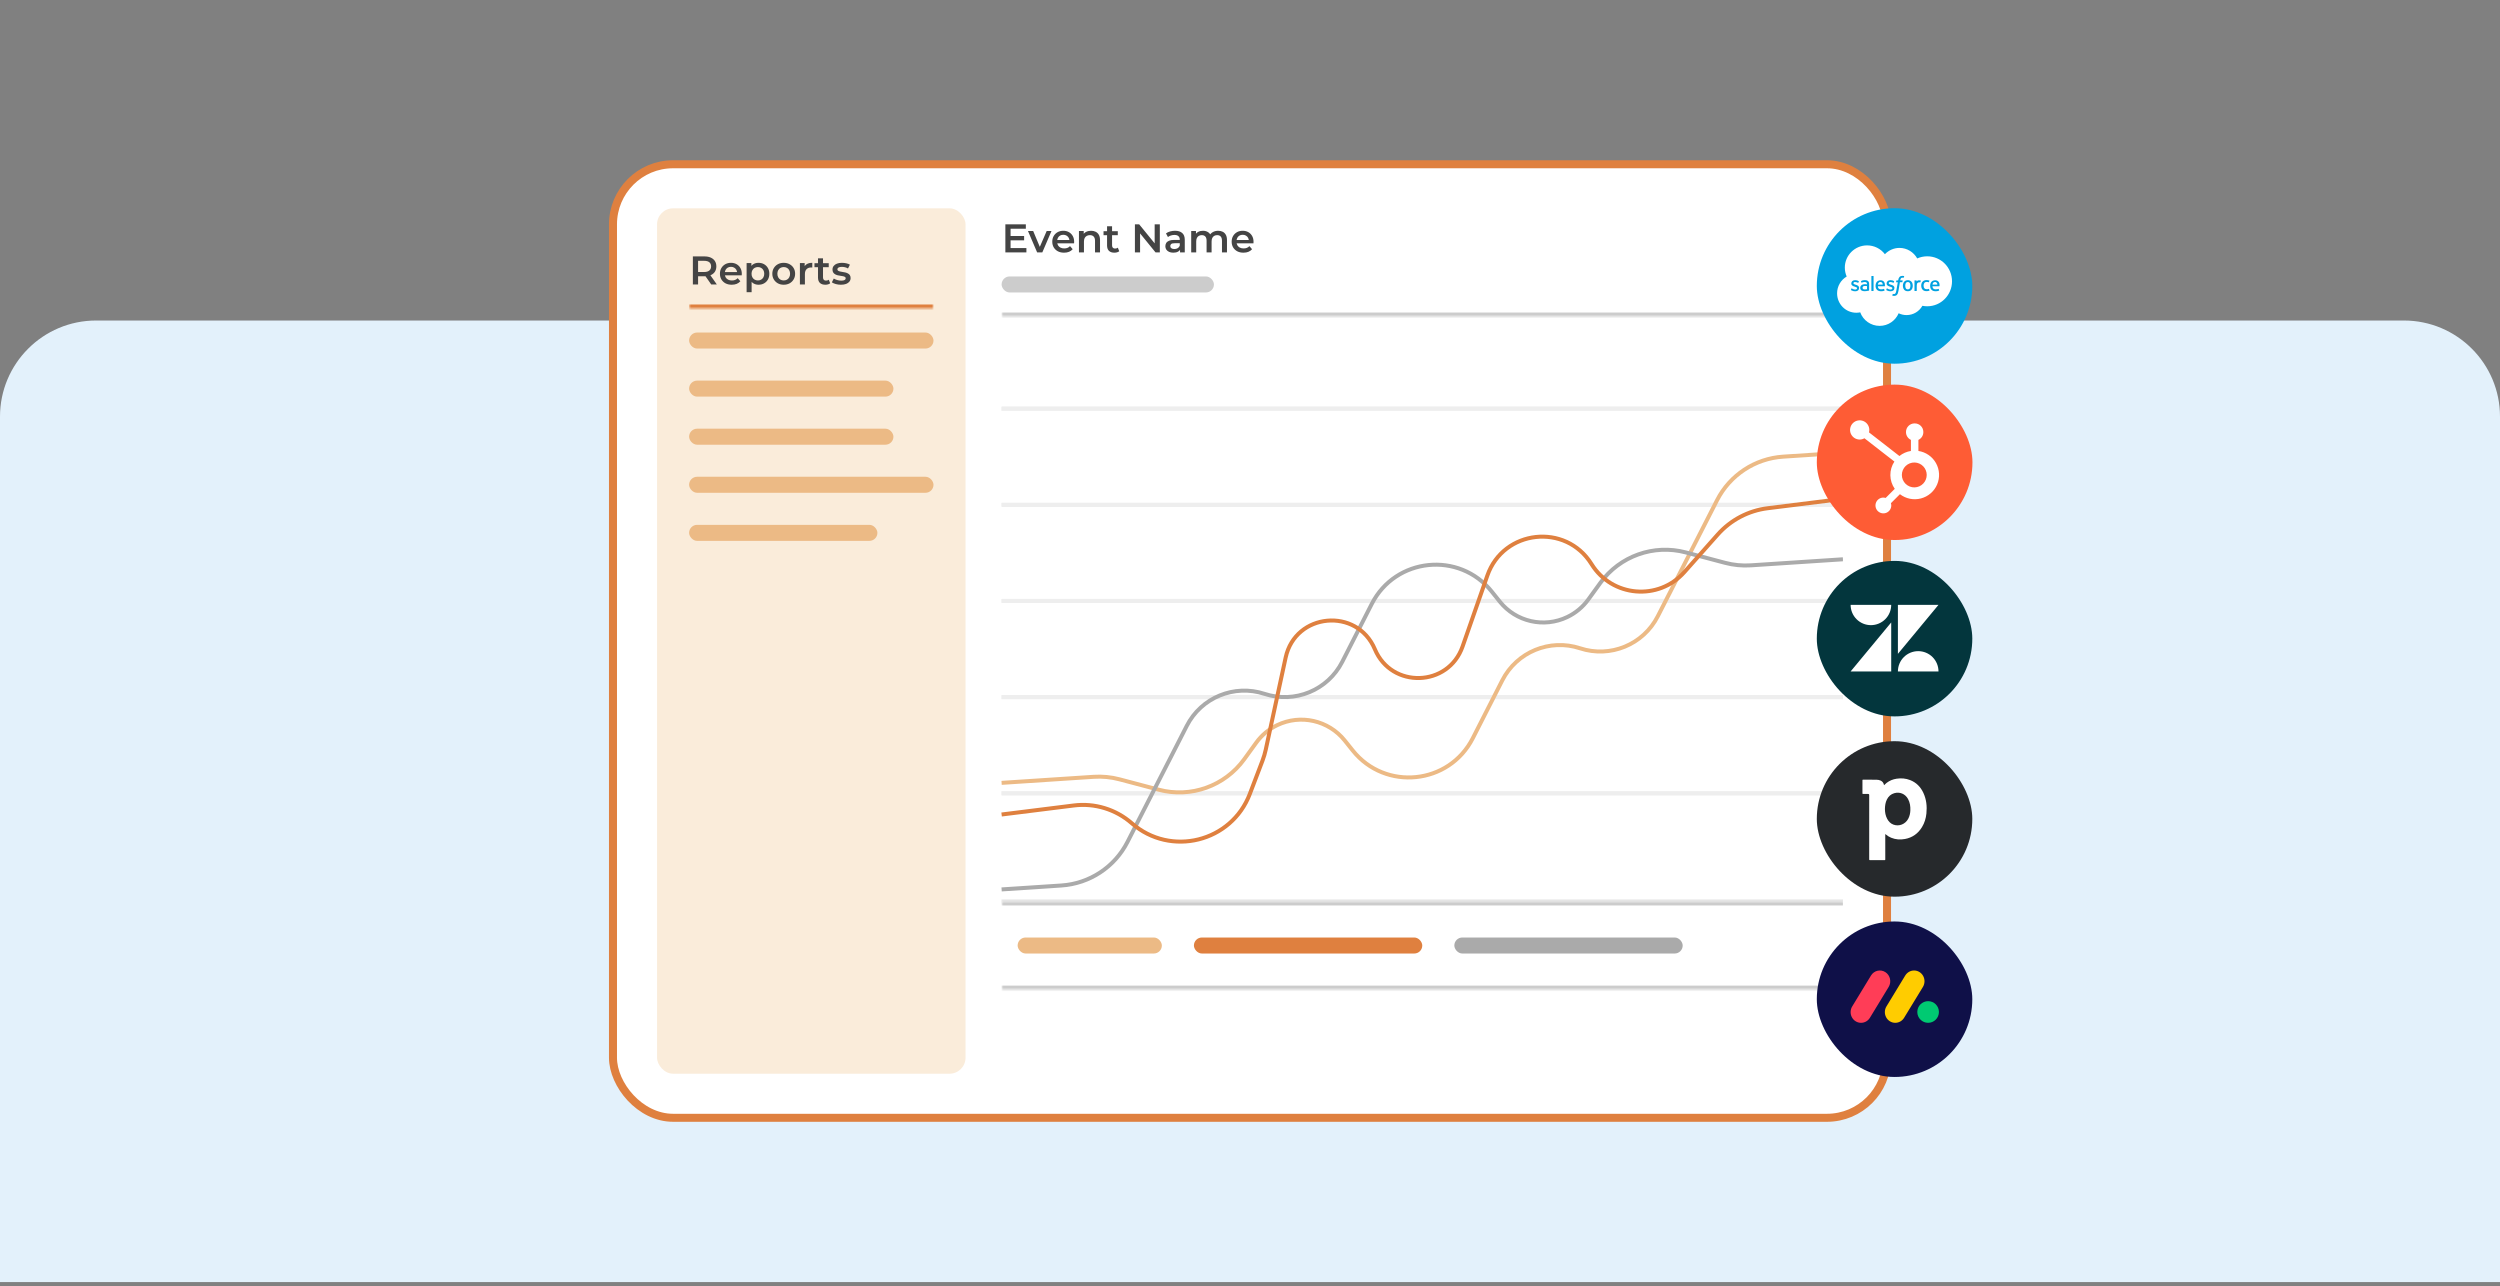 <svg width="624" height="321" viewBox="0 0 624 321" fill="none" xmlns="http://www.w3.org/2000/svg">
<rect x="0" y="0" width="624" height="321" fill="#808080" stroke="none"/>
<path d="M0 104C0 90.746 10.745 80.001 24 80.001H600C613.255 80.001 624 90.746 624 104V320H0V104Z" fill="#E3F1FB"/>
<rect x="153" y="41" width="318" height="238" rx="15" fill="white"/>
<rect x="153" y="41" width="318" height="238" rx="15" stroke="#DF803F" stroke-width="2"/>
<rect x="164" y="52" width="77" height="216" rx="4" fill="#FAECDA"/>
<mask id="path-4-inside-1_10_1057" fill="white">
<path d="M172 60H233V77H172V60Z"/>
</mask>
<path d="M233 76H172V78H233V76Z" fill="#DF803F" mask="url(#path-4-inside-1_10_1057)"/>
<path d="M172.94 71V64H175.82C176.44 64 176.97 64.1 177.41 64.3C177.857 64.5 178.2 64.787 178.44 65.16C178.68 65.533 178.8 65.977 178.8 66.49C178.8 67.003 178.68 67.447 178.44 67.82C178.2 68.187 177.857 68.47 177.41 68.67C176.97 68.863 176.44 68.96 175.82 68.96H173.66L174.24 68.37V71H172.94ZM177.52 71L175.75 68.46H177.14L178.92 71H177.52ZM174.24 68.51L173.66 67.89H175.76C176.333 67.89 176.763 67.767 177.05 67.52C177.343 67.273 177.49 66.93 177.49 66.49C177.49 66.043 177.343 65.7 177.05 65.46C176.763 65.22 176.333 65.1 175.76 65.1H173.66L174.24 64.46V68.51ZM182.644 71.07C182.051 71.07 181.531 70.953 181.084 70.72C180.644 70.48 180.301 70.153 180.054 69.74C179.814 69.327 179.694 68.857 179.694 68.33C179.694 67.797 179.811 67.327 180.044 66.92C180.284 66.507 180.611 66.183 181.024 65.95C181.444 65.717 181.921 65.6 182.454 65.6C182.974 65.6 183.438 65.713 183.844 65.94C184.251 66.167 184.571 66.487 184.804 66.9C185.038 67.313 185.154 67.8 185.154 68.36C185.154 68.413 185.151 68.473 185.144 68.54C185.144 68.607 185.141 68.67 185.134 68.73H180.684V67.9H184.474L183.984 68.16C183.991 67.853 183.928 67.583 183.794 67.35C183.661 67.117 183.478 66.933 183.244 66.8C183.018 66.667 182.754 66.6 182.454 66.6C182.148 66.6 181.878 66.667 181.644 66.8C181.418 66.933 181.238 67.12 181.104 67.36C180.978 67.593 180.914 67.87 180.914 68.19V68.39C180.914 68.71 180.988 68.993 181.134 69.24C181.281 69.487 181.488 69.677 181.754 69.81C182.021 69.943 182.328 70.01 182.674 70.01C182.974 70.01 183.244 69.963 183.484 69.87C183.724 69.777 183.938 69.63 184.124 69.43L184.794 70.2C184.554 70.48 184.251 70.697 183.884 70.85C183.524 70.997 183.111 71.07 182.644 71.07ZM189.315 71.07C188.882 71.07 188.485 70.97 188.125 70.77C187.772 70.57 187.488 70.27 187.275 69.87C187.068 69.463 186.965 68.95 186.965 68.33C186.965 67.703 187.065 67.19 187.265 66.79C187.472 66.39 187.752 66.093 188.105 65.9C188.458 65.7 188.862 65.6 189.315 65.6C189.842 65.6 190.305 65.713 190.705 65.94C191.112 66.167 191.432 66.483 191.665 66.89C191.905 67.297 192.025 67.777 192.025 68.33C192.025 68.883 191.905 69.367 191.665 69.78C191.432 70.187 191.112 70.503 190.705 70.73C190.305 70.957 189.842 71.07 189.315 71.07ZM186.355 72.94V65.66H187.545V66.92L187.505 68.34L187.605 69.76V72.94H186.355ZM189.175 70C189.475 70 189.742 69.933 189.975 69.8C190.215 69.667 190.405 69.473 190.545 69.22C190.685 68.967 190.755 68.67 190.755 68.33C190.755 67.983 190.685 67.687 190.545 67.44C190.405 67.187 190.215 66.993 189.975 66.86C189.742 66.727 189.475 66.66 189.175 66.66C188.875 66.66 188.605 66.727 188.365 66.86C188.125 66.993 187.935 67.187 187.795 67.44C187.655 67.687 187.585 67.983 187.585 68.33C187.585 68.67 187.655 68.967 187.795 69.22C187.935 69.473 188.125 69.667 188.365 69.8C188.605 69.933 188.875 70 189.175 70ZM195.611 71.07C195.064 71.07 194.577 70.953 194.151 70.72C193.724 70.48 193.387 70.153 193.141 69.74C192.894 69.327 192.771 68.857 192.771 68.33C192.771 67.797 192.894 67.327 193.141 66.92C193.387 66.507 193.724 66.183 194.151 65.95C194.577 65.717 195.064 65.6 195.611 65.6C196.164 65.6 196.654 65.717 197.081 65.95C197.514 66.183 197.851 66.503 198.091 66.91C198.337 67.317 198.461 67.79 198.461 68.33C198.461 68.857 198.337 69.327 198.091 69.74C197.851 70.153 197.514 70.48 197.081 70.72C196.654 70.953 196.164 71.07 195.611 71.07ZM195.611 70C195.917 70 196.191 69.933 196.431 69.8C196.671 69.667 196.857 69.473 196.991 69.22C197.131 68.967 197.201 68.67 197.201 68.33C197.201 67.983 197.131 67.687 196.991 67.44C196.857 67.187 196.671 66.993 196.431 66.86C196.191 66.727 195.921 66.66 195.621 66.66C195.314 66.66 195.041 66.727 194.801 66.86C194.567 66.993 194.381 67.187 194.241 67.44C194.101 67.687 194.031 67.983 194.031 68.33C194.031 68.67 194.101 68.967 194.241 69.22C194.381 69.473 194.567 69.667 194.801 69.8C195.041 69.933 195.311 70 195.611 70ZM199.656 71V65.66H200.846V67.13L200.706 66.7C200.866 66.34 201.116 66.067 201.456 65.88C201.803 65.693 202.233 65.6 202.746 65.6V66.79C202.693 66.777 202.643 66.77 202.596 66.77C202.549 66.763 202.503 66.76 202.456 66.76C201.983 66.76 201.606 66.9 201.326 67.18C201.046 67.453 200.906 67.863 200.906 68.41V71H199.656ZM206.012 71.07C205.425 71.07 204.972 70.92 204.652 70.62C204.332 70.313 204.172 69.863 204.172 69.27V64.48H205.422V69.24C205.422 69.493 205.485 69.69 205.612 69.83C205.745 69.97 205.928 70.04 206.162 70.04C206.442 70.04 206.675 69.967 206.862 69.82L207.212 70.71C207.065 70.83 206.885 70.92 206.672 70.98C206.458 71.04 206.238 71.07 206.012 71.07ZM203.292 66.7V65.7H206.852V66.7H203.292ZM209.89 71.07C209.443 71.07 209.013 71.013 208.6 70.9C208.193 70.78 207.87 70.637 207.63 70.47L208.11 69.52C208.35 69.673 208.637 69.8 208.97 69.9C209.303 70 209.637 70.05 209.97 70.05C210.363 70.05 210.647 69.997 210.82 69.89C211 69.783 211.09 69.64 211.09 69.46C211.09 69.313 211.03 69.203 210.91 69.13C210.79 69.05 210.633 68.99 210.44 68.95C210.247 68.91 210.03 68.873 209.79 68.84C209.557 68.807 209.32 68.763 209.08 68.71C208.847 68.65 208.633 68.567 208.44 68.46C208.247 68.347 208.09 68.197 207.97 68.01C207.85 67.823 207.79 67.577 207.79 67.27C207.79 66.93 207.887 66.637 208.08 66.39C208.273 66.137 208.543 65.943 208.89 65.81C209.243 65.67 209.66 65.6 210.14 65.6C210.5 65.6 210.863 65.64 211.23 65.72C211.597 65.8 211.9 65.913 212.14 66.06L211.66 67.01C211.407 66.857 211.15 66.753 210.89 66.7C210.637 66.64 210.383 66.61 210.13 66.61C209.75 66.61 209.467 66.667 209.28 66.78C209.1 66.893 209.01 67.037 209.01 67.21C209.01 67.37 209.07 67.49 209.19 67.57C209.31 67.65 209.467 67.713 209.66 67.76C209.853 67.807 210.067 67.847 210.3 67.88C210.54 67.907 210.777 67.95 211.01 68.01C211.243 68.07 211.457 68.153 211.65 68.26C211.85 68.36 212.01 68.503 212.13 68.69C212.25 68.877 212.31 69.12 212.31 69.42C212.31 69.753 212.21 70.043 212.01 70.29C211.817 70.537 211.54 70.73 211.18 70.87C210.82 71.003 210.39 71.07 209.89 71.07Z" fill="#444444"/>
<rect x="172" y="83" width="61" height="4" rx="2" fill="#ECBA85"/>
<rect x="172" y="95" width="51" height="4" rx="2" fill="#ECBA85"/>
<rect x="172" y="107" width="51" height="4" rx="2" fill="#ECBA85"/>
<rect x="172" y="119" width="61" height="4" rx="2" fill="#ECBA85"/>
<rect x="172" y="131" width="47" height="4" rx="2" fill="#ECBA85"/>
<g clip-path="url(#clip0_10_1057)">
<path d="M250 102H460" stroke="#EEEEEE"/>
<path d="M250 198H460" stroke="#EEEEEE"/>
<path d="M250 126H460" stroke="#EEEEEE"/>
<path d="M250 150H460" stroke="#EEEEEE"/>
<path d="M250 174H460" stroke="#EEEEEE"/>
<path d="M250 225H460" stroke="#EEEEEE"/>
<path d="M250 102H460" stroke="#EEEEEE"/>
<path d="M250 198H460" stroke="#EEEEEE"/>
<path d="M250 126H460" stroke="#EEEEEE"/>
<path d="M250 150H460" stroke="#EEEEEE"/>
<path d="M250 174H460" stroke="#EEEEEE"/>
<path d="M250 225H460" stroke="#EEEEEE"/>
<path d="M250 195.403L272.983 193.892C275.147 193.75 277.319 193.961 279.415 194.516L289.235 197.117C297.228 199.234 305.7 196.213 310.551 189.518L313.559 185.366C314.915 183.495 316.716 181.991 318.8 180.992V180.992C324.626 178.198 331.609 179.79 335.648 184.833L337.65 187.334C345.785 197.493 361.695 195.865 367.605 184.27L374.974 169.812C378.586 162.726 386.824 159.33 394.38 161.813V161.813C401.932 164.295 410.166 160.905 413.781 153.826L428.584 124.841C431.788 118.568 438.055 114.442 445.084 113.98L460 113" stroke="#ECBA85"/>
<path d="M460 139.597L437.017 141.108C434.853 141.25 432.681 141.039 430.585 140.484L420.765 137.883C412.772 135.766 404.3 138.787 399.449 145.482L396.441 149.634C395.085 151.505 393.284 153.009 391.2 154.008V154.008C385.374 156.802 378.391 155.21 374.352 150.167L372.35 147.666C364.215 137.507 348.305 139.135 342.395 150.73L335.026 165.188C331.414 172.274 323.176 175.67 315.62 173.187V173.187C308.068 170.705 299.834 174.095 296.219 181.174L281.416 210.159C278.212 216.432 271.945 220.558 264.916 221.02L250 222" stroke="#AAAAAA"/>
<path d="M250 203.301L268.015 201.048C273.254 200.392 278.522 202.007 282.494 205.484V205.484C292.189 213.973 307.376 210.193 311.961 198.15L315.11 189.88C315.453 188.979 315.727 188.053 315.931 187.111L320.897 164.13C323.318 152.924 338.725 151.491 343.171 162.058V162.058C347.337 171.958 361.514 171.516 365.055 161.376L371.239 143.668C375.258 132.157 390.827 130.445 397.252 140.808V140.808C402.364 149.052 413.973 150.049 420.416 142.797L428.75 133.415C431.973 129.788 436.405 127.455 441.22 126.853L460 124.504" stroke="#DF803F"/>
<g clip-path="url(#clip1_10_1057)">
<mask id="path-27-inside-2_10_1057" fill="white">
<path d="M250 52H491V79H250V52Z"/>
</mask>
<path d="M252.14 58.91H255.62V59.98H252.14V58.91ZM252.24 61.91H256.19V63H250.94V56H256.05V57.09H252.24V61.91ZM258.871 63L256.581 57.66H257.881L259.851 62.37H259.211L261.251 57.66H262.451L260.161 63H258.871ZM265.596 63.07C265.002 63.07 264.482 62.953 264.036 62.72C263.596 62.48 263.252 62.153 263.006 61.74C262.766 61.327 262.646 60.857 262.646 60.33C262.646 59.797 262.762 59.327 262.996 58.92C263.236 58.507 263.562 58.183 263.976 57.95C264.396 57.717 264.872 57.6 265.406 57.6C265.926 57.6 266.389 57.713 266.796 57.94C267.202 58.167 267.522 58.487 267.756 58.9C267.989 59.313 268.106 59.8 268.106 60.36C268.106 60.413 268.102 60.473 268.096 60.54C268.096 60.607 268.092 60.67 268.086 60.73H263.636V59.9H267.426L266.936 60.16C266.942 59.853 266.879 59.583 266.746 59.35C266.612 59.117 266.429 58.933 266.196 58.8C265.969 58.667 265.706 58.6 265.406 58.6C265.099 58.6 264.829 58.667 264.596 58.8C264.369 58.933 264.189 59.12 264.056 59.36C263.929 59.593 263.866 59.87 263.866 60.19V60.39C263.866 60.71 263.939 60.993 264.086 61.24C264.232 61.487 264.439 61.677 264.706 61.81C264.972 61.943 265.279 62.01 265.626 62.01C265.926 62.01 266.196 61.963 266.436 61.87C266.676 61.777 266.889 61.63 267.076 61.43L267.746 62.2C267.506 62.48 267.202 62.697 266.836 62.85C266.476 62.997 266.062 63.07 265.596 63.07ZM272.336 57.6C272.763 57.6 273.143 57.683 273.476 57.85C273.816 58.017 274.083 58.273 274.276 58.62C274.47 58.96 274.566 59.4 274.566 59.94V63H273.316V60.1C273.316 59.627 273.203 59.273 272.976 59.04C272.756 58.807 272.446 58.69 272.046 58.69C271.753 58.69 271.493 58.75 271.266 58.87C271.04 58.99 270.863 59.17 270.736 59.41C270.616 59.643 270.556 59.94 270.556 60.3V63H269.306V57.66H270.496V59.1L270.286 58.66C270.473 58.32 270.743 58.06 271.096 57.88C271.456 57.693 271.87 57.6 272.336 57.6ZM278.162 63.07C277.575 63.07 277.122 62.92 276.802 62.62C276.482 62.313 276.322 61.863 276.322 61.27V56.48H277.572V61.24C277.572 61.493 277.635 61.69 277.762 61.83C277.895 61.97 278.079 62.04 278.312 62.04C278.592 62.04 278.825 61.967 279.012 61.82L279.362 62.71C279.215 62.83 279.035 62.92 278.822 62.98C278.609 63.04 278.389 63.07 278.162 63.07ZM275.442 58.7V57.7H279.002V58.7H275.442ZM283.274 63V56H284.344L288.734 61.39H288.204V56H289.494V63H288.424L284.034 57.61H284.564V63H283.274ZM294.54 63V61.92L294.47 61.69V59.8C294.47 59.433 294.36 59.15 294.14 58.95C293.92 58.743 293.586 58.64 293.14 58.64C292.84 58.64 292.543 58.687 292.25 58.78C291.963 58.873 291.72 59.003 291.52 59.17L291.03 58.26C291.316 58.04 291.656 57.877 292.05 57.77C292.45 57.657 292.863 57.6 293.29 57.6C294.063 57.6 294.66 57.787 295.08 58.16C295.506 58.527 295.72 59.097 295.72 59.87V63H294.54ZM292.86 63.07C292.46 63.07 292.11 63.003 291.81 62.87C291.51 62.73 291.276 62.54 291.11 62.3C290.95 62.053 290.87 61.777 290.87 61.47C290.87 61.17 290.94 60.9 291.08 60.66C291.226 60.42 291.463 60.23 291.79 60.09C292.116 59.95 292.55 59.88 293.09 59.88H294.64V60.71H293.18C292.753 60.71 292.466 60.78 292.32 60.92C292.173 61.053 292.1 61.22 292.1 61.42C292.1 61.647 292.19 61.827 292.37 61.96C292.55 62.093 292.8 62.16 293.12 62.16C293.426 62.16 293.7 62.09 293.94 61.95C294.186 61.81 294.363 61.603 294.47 61.33L294.68 62.08C294.56 62.393 294.343 62.637 294.03 62.81C293.723 62.983 293.333 63.07 292.86 63.07ZM304.064 57.6C304.491 57.6 304.867 57.683 305.194 57.85C305.527 58.017 305.787 58.273 305.974 58.62C306.161 58.96 306.254 59.4 306.254 59.94V63H305.004V60.1C305.004 59.627 304.901 59.273 304.694 59.04C304.487 58.807 304.191 58.69 303.804 58.69C303.531 58.69 303.287 58.75 303.074 58.87C302.867 58.99 302.704 59.167 302.584 59.4C302.471 59.633 302.414 59.93 302.414 60.29V63H301.164V60.1C301.164 59.627 301.061 59.273 300.854 59.04C300.647 58.807 300.351 58.69 299.964 58.69C299.691 58.69 299.447 58.75 299.234 58.87C299.027 58.99 298.864 59.167 298.744 59.4C298.631 59.633 298.574 59.93 298.574 60.29V63H297.324V57.66H298.514V59.08L298.304 58.66C298.484 58.313 298.744 58.05 299.084 57.87C299.431 57.69 299.824 57.6 300.264 57.6C300.764 57.6 301.197 57.723 301.564 57.97C301.937 58.217 302.184 58.59 302.304 59.09L301.814 58.92C301.987 58.52 302.274 58.2 302.674 57.96C303.074 57.72 303.537 57.6 304.064 57.6ZM310.371 63.07C309.778 63.07 309.258 62.953 308.811 62.72C308.371 62.48 308.028 62.153 307.781 61.74C307.541 61.327 307.421 60.857 307.421 60.33C307.421 59.797 307.538 59.327 307.771 58.92C308.011 58.507 308.338 58.183 308.751 57.95C309.171 57.717 309.648 57.6 310.181 57.6C310.701 57.6 311.164 57.713 311.571 57.94C311.978 58.167 312.298 58.487 312.531 58.9C312.764 59.313 312.881 59.8 312.881 60.36C312.881 60.413 312.878 60.473 312.871 60.54C312.871 60.607 312.868 60.67 312.861 60.73H308.411V59.9H312.201L311.711 60.16C311.718 59.853 311.654 59.583 311.521 59.35C311.388 59.117 311.204 58.933 310.971 58.8C310.744 58.667 310.481 58.6 310.181 58.6C309.874 58.6 309.604 58.667 309.371 58.8C309.144 58.933 308.964 59.12 308.831 59.36C308.704 59.593 308.641 59.87 308.641 60.19V60.39C308.641 60.71 308.714 60.993 308.861 61.24C309.008 61.487 309.214 61.677 309.481 61.81C309.748 61.943 310.054 62.01 310.401 62.01C310.701 62.01 310.971 61.963 311.211 61.87C311.451 61.777 311.664 61.63 311.851 61.43L312.521 62.2C312.281 62.48 311.978 62.697 311.611 62.85C311.251 62.997 310.838 63.07 310.371 63.07Z" fill="#444444"/>
<rect x="250" y="69" width="53" height="4" rx="2" fill="#CCCCCC"/>
</g>
<path d="M491 78H250V80H491V78Z" fill="#CCCCCC" mask="url(#path-27-inside-2_10_1057)"/>
<mask id="path-31-inside-3_10_1057" fill="white">
<path d="M250 225H489V247H250V225Z"/>
</mask>
<path d="M250 225H489V247H250V225Z" fill="white"/>
<path d="M250 226H489V224H250V226ZM489 246H250V248H489V246Z" fill="#CCCCCC" mask="url(#path-31-inside-3_10_1057)"/>
<rect x="254" y="234" width="36" height="4" rx="2" fill="#ECBA85"/>
<rect x="298" y="234" width="57" height="4" rx="2" fill="#DF803F"/>
<rect x="363" y="234" width="57" height="4" rx="2" fill="#AAAAAA"/>
</g>
<rect x="453.475" y="51.969" width="38.812" height="38.812" rx="19.406" fill="#00A1E0"/>
<path d="M470.47 63.446C471.397 62.486 472.689 61.879 474.113 61.879C476.011 61.879 477.656 62.938 478.539 64.506C479.3 64.164 480.15 63.976 481.044 63.976C484.466 63.976 487.225 66.768 487.225 70.212C487.225 73.656 484.455 76.448 481.044 76.448C480.625 76.448 480.217 76.404 479.83 76.327C479.058 77.706 477.578 78.645 475.878 78.645C475.172 78.645 474.499 78.479 473.903 78.192C473.119 80.036 471.287 81.338 469.156 81.338C466.938 81.338 465.039 79.936 464.311 77.96C463.987 78.026 463.658 78.059 463.328 78.059C460.679 78.059 458.538 75.895 458.538 73.213C458.538 71.429 459.498 69.858 460.933 69.019C460.635 68.345 460.469 67.595 460.469 66.8C460.459 63.744 462.965 61.249 466.033 61.249C466.892 61.248 467.739 61.446 468.509 61.827C469.279 62.208 469.95 62.762 470.47 63.446" fill="white"/>
<path d="M462.004 72.324L462.128 71.996C462.151 71.94 462.185 71.963 462.208 71.974L462.309 72.041C462.659 72.268 462.987 72.268 463.089 72.268C463.349 72.268 463.518 72.132 463.518 71.94V71.929C463.518 71.726 463.269 71.647 462.975 71.556L462.908 71.533C462.512 71.42 462.083 71.251 462.083 70.754V70.743C462.083 70.268 462.467 69.929 463.021 69.929H463.077C463.404 69.929 463.71 70.019 463.936 70.166C463.958 70.177 463.981 70.2 463.969 70.234L463.845 70.561C463.822 70.618 463.766 70.584 463.766 70.584C463.562 70.471 463.258 70.392 462.998 70.392C462.76 70.392 462.613 70.516 462.613 70.685V70.697C462.613 70.889 462.873 70.978 463.167 71.07L463.223 71.081C463.619 71.205 464.037 71.374 464.037 71.86V71.871C464.037 72.391 463.664 72.707 463.065 72.707C462.772 72.707 462.49 72.662 462.184 72.504C462.128 72.471 462.071 72.448 462.015 72.403C462.004 72.38 461.981 72.369 462.004 72.323L462.004 72.324ZM470.816 72.324L470.94 71.996C470.963 71.94 471.008 71.963 471.02 71.974L471.121 72.041C471.471 72.268 471.799 72.268 471.901 72.268C472.161 72.268 472.33 72.132 472.33 71.94V71.929C472.33 71.726 472.081 71.647 471.787 71.556L471.72 71.533C471.325 71.42 470.895 71.251 470.895 70.754V70.743C470.895 70.268 471.279 69.929 471.833 69.929H471.889C472.217 69.929 472.522 70.019 472.748 70.166C472.77 70.177 472.793 70.2 472.781 70.234L472.657 70.561C472.635 70.618 472.578 70.584 472.578 70.584C472.375 70.471 472.07 70.392 471.81 70.392C471.572 70.392 471.425 70.516 471.425 70.685V70.697C471.425 70.889 471.685 70.978 471.979 71.07L472.036 71.081C472.431 71.205 472.849 71.374 472.849 71.86V71.871C472.849 72.391 472.476 72.707 471.878 72.707C471.584 72.707 471.302 72.662 470.996 72.504C470.94 72.471 470.883 72.448 470.827 72.403C470.827 72.38 470.804 72.369 470.816 72.323L470.816 72.324ZM477.346 70.776C477.391 70.945 477.425 71.126 477.425 71.318C477.425 71.51 477.403 71.691 477.346 71.86C477.301 72.03 477.222 72.177 477.12 72.297C477.015 72.422 476.884 72.523 476.735 72.591C476.577 72.658 476.396 72.692 476.193 72.692C475.99 72.692 475.809 72.659 475.651 72.591C475.493 72.523 475.369 72.421 475.267 72.297C475.164 72.173 475.086 72.026 475.04 71.86C474.995 71.695 474.961 71.51 474.961 71.318C474.961 71.126 474.984 70.945 475.04 70.776C475.086 70.606 475.165 70.46 475.267 70.339C475.371 70.214 475.502 70.114 475.651 70.046C475.822 69.971 476.007 69.933 476.193 69.932C476.396 69.932 476.577 69.966 476.735 70.046C476.893 70.113 477.017 70.215 477.12 70.339C477.222 70.463 477.3 70.61 477.346 70.776ZM476.838 71.307C476.838 71.013 476.781 70.787 476.68 70.629C476.578 70.471 476.409 70.392 476.194 70.392C475.968 70.392 475.81 70.471 475.708 70.629C475.606 70.787 475.55 71.013 475.55 71.307C475.55 71.601 475.606 71.827 475.708 71.996C475.81 72.154 475.968 72.234 476.194 72.234C476.42 72.234 476.578 72.154 476.68 71.996C476.793 71.838 476.838 71.601 476.838 71.307ZM481.481 72.154L481.605 72.493C481.616 72.538 481.582 72.549 481.582 72.549C481.39 72.629 481.131 72.674 480.871 72.674C480.434 72.674 480.103 72.549 479.877 72.301C479.651 72.052 479.538 71.713 479.538 71.295C479.538 71.103 479.56 70.922 479.617 70.753C479.674 70.584 479.753 70.436 479.866 70.316C479.979 70.19 480.117 70.09 480.273 70.022C480.451 69.947 480.643 69.909 480.837 69.909C480.962 69.91 481.086 69.917 481.21 69.932C481.323 69.955 481.481 69.988 481.549 70.022C481.56 70.022 481.594 70.045 481.583 70.079L481.459 70.418C481.436 70.474 481.402 70.452 481.402 70.452C481.233 70.395 481.075 70.372 480.871 70.372C480.623 70.372 480.434 70.452 480.317 70.621C480.193 70.779 480.125 70.994 480.125 71.288C480.125 71.604 480.205 71.83 480.34 71.977C480.475 72.124 480.667 72.191 480.915 72.191C481.017 72.191 481.107 72.18 481.186 72.168C481.265 72.157 481.344 72.135 481.424 72.101C481.413 72.124 481.457 72.112 481.48 72.157L481.481 72.154ZM484.045 70.674C484.158 71.058 484.101 71.386 484.09 71.409C484.09 71.454 484.045 71.454 484.045 71.454H482.339C482.351 71.714 482.407 71.891 482.543 72.019C482.667 72.143 482.859 72.222 483.13 72.222C483.537 72.222 483.706 72.143 483.831 72.098C483.831 72.098 483.876 72.087 483.898 72.132L484.011 72.448C484.034 72.504 484.011 72.515 484 72.527C483.899 72.584 483.639 72.697 483.142 72.697C482.904 72.697 482.69 72.663 482.52 72.595C482.351 72.527 482.204 72.437 482.092 72.313C481.979 72.189 481.9 72.042 481.843 71.885C481.787 71.715 481.764 71.534 481.764 71.342C481.764 71.15 481.786 70.969 481.843 70.8C481.888 70.631 481.967 70.484 482.069 70.364C482.171 70.243 482.307 70.137 482.465 70.07C482.623 69.99 482.815 69.957 483.03 69.957C483.21 69.957 483.38 69.99 483.516 70.058C483.617 70.103 483.73 70.183 483.843 70.307C483.899 70.352 484.001 70.521 484.046 70.68L484.045 70.674ZM482.35 71.035H483.559C483.548 70.877 483.514 70.742 483.446 70.629C483.344 70.471 483.197 70.38 482.971 70.38C482.745 70.38 482.587 70.471 482.485 70.629C482.418 70.73 482.384 70.866 482.35 71.035H482.35ZM470.409 70.674C470.522 71.058 470.466 71.386 470.466 71.409C470.466 71.454 470.42 71.454 470.42 71.454H468.715C468.726 71.714 468.782 71.891 468.918 72.019C469.042 72.143 469.234 72.222 469.505 72.222C469.912 72.222 470.081 72.143 470.206 72.098C470.206 72.098 470.251 72.087 470.274 72.132L470.387 72.448C470.409 72.504 470.387 72.515 470.376 72.527C470.274 72.584 470.014 72.697 469.517 72.697C469.28 72.697 469.065 72.663 468.896 72.595C468.726 72.527 468.579 72.437 468.467 72.313C468.355 72.189 468.275 72.042 468.219 71.885C468.162 71.715 468.139 71.534 468.139 71.342C468.139 71.15 468.162 70.969 468.219 70.8C468.264 70.631 468.343 70.484 468.445 70.364C468.547 70.243 468.682 70.137 468.84 70.07C468.998 69.99 469.19 69.957 469.405 69.957C469.586 69.957 469.755 69.99 469.891 70.058C469.992 70.103 470.105 70.183 470.218 70.307C470.264 70.352 470.376 70.521 470.41 70.68L470.409 70.674ZM468.714 71.035H469.935C469.923 70.877 469.889 70.742 469.821 70.629C469.72 70.471 469.573 70.38 469.347 70.38C469.121 70.38 468.963 70.471 468.861 70.629C468.782 70.73 468.748 70.866 468.714 71.035ZM465.721 70.945L466.002 70.979V70.911C466.002 70.685 465.957 70.572 465.867 70.504C465.776 70.436 465.629 70.391 465.449 70.391C465.449 70.391 465.031 70.391 464.703 70.561C464.692 70.572 464.681 70.572 464.681 70.572C464.681 70.572 464.635 70.583 464.624 70.549L464.5 70.222C464.477 70.177 464.511 70.154 464.511 70.154C464.669 70.03 465.031 69.962 465.031 69.962C465.155 69.94 465.359 69.917 465.483 69.917C465.822 69.917 466.081 69.996 466.262 70.154C466.443 70.312 466.534 70.561 466.534 70.911V72.47C466.534 72.47 466.534 72.515 466.5 72.526C466.5 72.526 466.432 72.549 466.376 72.56L465.947 72.64C465.777 72.673 465.608 72.685 465.427 72.685C465.257 72.685 465.11 72.674 464.975 72.64C464.84 72.605 464.727 72.56 464.625 72.493C464.534 72.425 464.456 72.335 464.399 72.222C464.342 72.12 464.319 71.984 464.319 71.837C464.319 71.691 464.353 71.555 464.41 71.442C464.467 71.329 464.557 71.239 464.658 71.16C464.76 71.082 464.885 71.036 465.008 70.991C465.144 70.957 465.28 70.934 465.426 70.934L465.72 70.945L465.721 70.945ZM465.043 72.143C465.043 72.143 465.201 72.267 465.54 72.244C465.788 72.233 466.003 72.188 466.003 72.188V71.408C466.003 71.408 465.788 71.374 465.54 71.374C465.189 71.374 465.043 71.499 465.043 71.499C464.941 71.566 464.896 71.679 464.896 71.826C464.894 71.905 464.914 71.983 464.952 72.052C464.963 72.075 464.975 72.097 465.043 72.143ZM479.446 70.075C479.435 70.121 479.344 70.357 479.322 70.436C479.311 70.47 479.288 70.482 479.254 70.482C479.254 70.482 479.153 70.459 479.062 70.459C478.986 70.461 478.91 70.472 478.836 70.493C478.757 70.516 478.69 70.56 478.622 70.617C478.555 70.674 478.509 70.764 478.475 70.866C478.441 70.967 478.419 71.137 478.419 71.317V72.582C478.419 72.616 478.396 72.639 478.362 72.639H477.911C477.877 72.639 477.854 72.616 477.854 72.582V70.042C477.854 70.009 477.877 69.986 477.9 69.986H478.336C478.37 69.986 478.381 70.009 478.381 70.042V70.246C478.449 70.155 478.562 70.076 478.663 70.031C478.765 69.986 478.89 69.952 479.1 69.964C479.213 69.975 479.36 69.998 479.382 70.009C479.427 70.02 479.449 70.032 479.438 70.076L479.446 70.075ZM475.254 68.9C475.265 68.9 475.3 68.923 475.288 68.957L475.152 69.318C475.141 69.341 475.13 69.363 475.073 69.341C475.062 69.341 475.039 69.329 474.982 69.318C474.949 69.307 474.892 69.307 474.847 69.307C474.779 69.307 474.722 69.318 474.666 69.329C474.61 69.341 474.564 69.375 474.519 69.42C474.474 69.465 474.429 69.522 474.395 69.601C474.327 69.781 474.304 69.974 474.304 69.985H474.847C474.892 69.985 474.903 70.007 474.903 70.041L474.836 70.391C474.824 70.448 474.779 70.436 474.779 70.436H474.214L473.853 72.617C473.808 72.843 473.763 73.035 473.706 73.192C473.65 73.35 473.582 73.464 473.48 73.577C473.39 73.678 473.288 73.757 473.164 73.791C473.051 73.836 472.904 73.859 472.746 73.859C472.666 73.859 472.588 73.859 472.497 73.836C472.443 73.828 472.39 73.812 472.339 73.791C472.317 73.78 472.305 73.757 472.317 73.723L472.441 73.373C472.463 73.328 472.497 73.35 472.497 73.35L472.588 73.384C472.633 73.395 472.678 73.395 472.723 73.395C472.803 73.395 472.87 73.384 472.927 73.362C472.994 73.339 473.04 73.294 473.085 73.237C473.13 73.181 473.164 73.102 473.209 73C473.251 72.863 473.285 72.723 473.311 72.582L473.695 70.447H473.322C473.276 70.447 473.265 70.424 473.265 70.39L473.333 70.04C473.344 69.984 473.389 69.995 473.389 69.995H473.773L473.796 69.882C473.852 69.543 473.965 69.283 474.135 69.114C474.304 68.944 474.553 68.853 474.857 68.853C474.948 68.853 475.027 68.865 475.095 68.876C475.14 68.865 475.196 68.876 475.253 68.899L475.254 68.9ZM467.64 72.572C467.64 72.606 467.618 72.628 467.595 72.628H467.143C467.109 72.628 467.098 72.606 467.098 72.572V68.946C467.098 68.923 467.121 68.889 467.143 68.889H467.595C467.629 68.889 467.64 68.912 467.64 68.946V72.572Z" fill="#00A1E0"/>
<rect x="453.475" y="140" width="38.812" height="38.812" rx="19.406" fill="#03363D"/>
<path d="M472.047 155.36V167.595H461.913L472.047 155.36ZM472.047 150.968C472.047 152.312 471.513 153.602 470.563 154.552C469.613 155.503 468.324 156.037 466.98 156.038C465.636 156.037 464.347 155.503 463.397 154.552C462.447 153.602 461.913 152.312 461.913 150.968H472.047ZM473.716 167.593C473.717 166.25 474.251 164.961 475.201 164.011C476.151 163.061 477.439 162.527 478.783 162.527C480.126 162.527 481.415 163.061 482.365 164.011C483.315 164.961 483.849 166.25 483.849 167.593H473.716ZM473.716 163.202V150.97H483.85L473.716 163.202Z" fill="white"/>
<rect x="453.475" y="96" width="38.851" height="38.787" rx="19.394" fill="#FE5C35"/>
<path d="M478.835 112.56V109.794C479.201 109.623 479.511 109.352 479.729 109.012C479.947 108.673 480.063 108.278 480.065 107.875V107.811C480.065 106.635 479.11 105.682 477.932 105.682H477.868C477.303 105.682 476.76 105.906 476.36 106.305C475.96 106.705 475.735 107.246 475.735 107.811V107.875C475.737 108.278 475.854 108.673 476.072 109.012C476.289 109.352 476.599 109.623 476.965 109.794V112.56C475.913 112.72 474.922 113.156 474.093 113.822L466.497 107.915C466.551 107.719 466.579 107.519 466.582 107.317C466.583 106.843 466.443 106.378 466.18 105.983C465.916 105.588 465.542 105.28 465.103 105.098C464.664 104.915 464.181 104.867 463.714 104.959C463.248 105.05 462.819 105.278 462.483 105.613C462.146 105.948 461.916 106.376 461.823 106.841C461.729 107.306 461.776 107.789 461.957 108.227C462.139 108.666 462.446 109.041 462.841 109.306C463.236 109.57 463.701 109.711 464.176 109.712C464.592 109.71 465 109.599 465.359 109.39L472.84 115.202C472.168 116.215 471.817 117.407 471.834 118.623C471.85 119.838 472.233 121.02 472.932 122.015L470.657 124.287C470.473 124.229 470.282 124.198 470.089 124.195C469.699 124.195 469.317 124.311 468.993 124.528C468.669 124.744 468.416 125.052 468.267 125.412C468.118 125.772 468.079 126.168 468.155 126.55C468.231 126.932 468.419 127.283 468.695 127.559C468.971 127.834 469.322 128.022 469.705 128.098C470.088 128.174 470.484 128.135 470.845 127.986C471.205 127.837 471.514 127.585 471.731 127.261C471.948 126.937 472.064 126.556 472.064 126.167C472.061 125.974 472.03 125.783 471.971 125.599L474.222 123.351C474.956 123.915 475.81 124.304 476.717 124.488C477.625 124.672 478.563 124.646 479.459 124.412C480.355 124.179 481.186 123.743 481.888 123.139C482.589 122.535 483.143 121.779 483.506 120.928C483.87 120.078 484.034 119.156 483.985 118.232C483.937 117.309 483.677 116.408 483.226 115.601C482.775 114.793 482.145 114.099 481.384 113.572C480.623 113.044 479.751 112.698 478.835 112.56ZM477.902 121.655C477.486 121.666 477.072 121.594 476.684 121.443C476.297 121.292 475.943 121.065 475.645 120.775C475.347 120.486 475.11 120.139 474.948 119.756C474.786 119.374 474.703 118.962 474.703 118.547C474.703 118.132 474.786 117.72 474.948 117.338C475.11 116.955 475.347 116.608 475.645 116.319C475.943 116.029 476.297 115.802 476.684 115.651C477.072 115.5 477.486 115.428 477.902 115.439C478.708 115.468 479.472 115.807 480.033 116.386C480.593 116.965 480.907 117.739 480.907 118.545C480.907 119.35 480.595 120.124 480.035 120.704C479.475 121.284 478.711 121.624 477.905 121.653" fill="white"/>
<rect x="453.475" y="185" width="38.812" height="38.812" rx="19.406" fill="#26292C"/>
<path d="M470.562 208.185V208.874C470.562 210.757 470.563 212.639 470.565 214.521C470.565 214.658 470.537 214.696 470.395 214.695C469.182 214.688 467.969 214.688 466.757 214.695C466.598 214.695 466.55 214.666 466.55 214.496C466.555 209.202 466.557 203.908 466.554 198.614C466.554 198.572 466.554 198.53 466.554 198.487C466.551 198.24 466.494 198.174 466.25 198.171C465.838 198.164 465.426 198.161 465.016 198.167C464.898 198.169 464.865 198.139 464.866 198.019C464.871 196.932 464.871 195.846 464.867 194.76C464.867 194.665 464.87 194.606 464.997 194.608C466.146 194.62 467.295 194.593 468.444 194.624C468.781 194.627 469.115 194.702 469.422 194.843C469.864 195.051 470.122 195.399 470.226 195.87C470.234 195.904 470.221 195.945 470.266 195.98C470.461 195.777 470.669 195.588 470.889 195.413C471.634 194.838 472.478 194.499 473.405 194.362C474.556 194.191 475.686 194.283 476.773 194.71C478.298 195.309 479.368 196.4 480.059 197.866C480.836 199.516 481.014 201.263 480.831 203.058C480.707 204.265 480.365 205.406 479.729 206.446C478.747 208.053 477.345 209.068 475.481 209.413C474.302 209.631 473.146 209.563 472.028 209.096C471.542 208.893 471.091 208.615 470.69 208.272C470.652 208.24 470.622 208.191 470.562 208.185Z" fill="white"/>
<path d="M470.476 201.938C470.49 201.114 470.596 200.294 470.98 199.534C471.369 198.765 471.963 198.229 472.798 197.984C474.179 197.58 475.541 198.15 476.237 199.415C476.734 200.32 476.869 201.3 476.822 202.314C476.789 203.036 476.635 203.729 476.29 204.372C475.565 205.725 474.014 206.341 472.607 205.829C471.881 205.565 471.389 205.04 471.035 204.374C470.633 203.619 470.486 202.802 470.476 201.938Z" fill="#26292C"/>
<rect x="453.475" y="230" width="38.812" height="38.812" rx="19.406" fill="#0F1048"/>
<path d="M464.518 255.295C463.57 255.299 462.695 254.771 462.237 253.916C461.778 253.062 461.808 252.018 462.316 251.194L466.999 243.494C467.761 242.239 469.368 241.858 470.586 242.643C471.805 243.428 472.175 245.082 471.413 246.337L466.73 254.037C466.252 254.82 465.417 255.296 464.518 255.295Z" fill="#FF3D57"/>
<path d="M473.065 255.295C472.118 255.3 471.243 254.772 470.784 253.918C470.325 253.063 470.355 252.019 470.863 251.194L475.544 243.496C476.037 242.683 476.913 242.203 477.843 242.236C478.773 242.269 479.615 242.811 480.052 243.657C480.488 244.504 480.454 245.526 479.961 246.339L475.268 254.037C474.792 254.818 473.961 255.293 473.065 255.295Z" fill="#FFCC00"/>
<path d="M481.257 255.295C482.748 255.295 483.956 254.085 483.956 252.593C483.956 251.1 482.748 249.89 481.257 249.89C479.766 249.89 478.558 251.1 478.558 252.593C478.558 254.085 479.766 255.295 481.257 255.295Z" fill="#00CA72"/>
<defs>
<clipPath id="clip0_10_1057">
<rect width="219" height="216" fill="white" transform="translate(241 52)"/>
</clipPath>
<clipPath id="clip1_10_1057">
<path d="M250 52H491V79H250V52Z" fill="white"/>
</clipPath>
</defs>
</svg>
